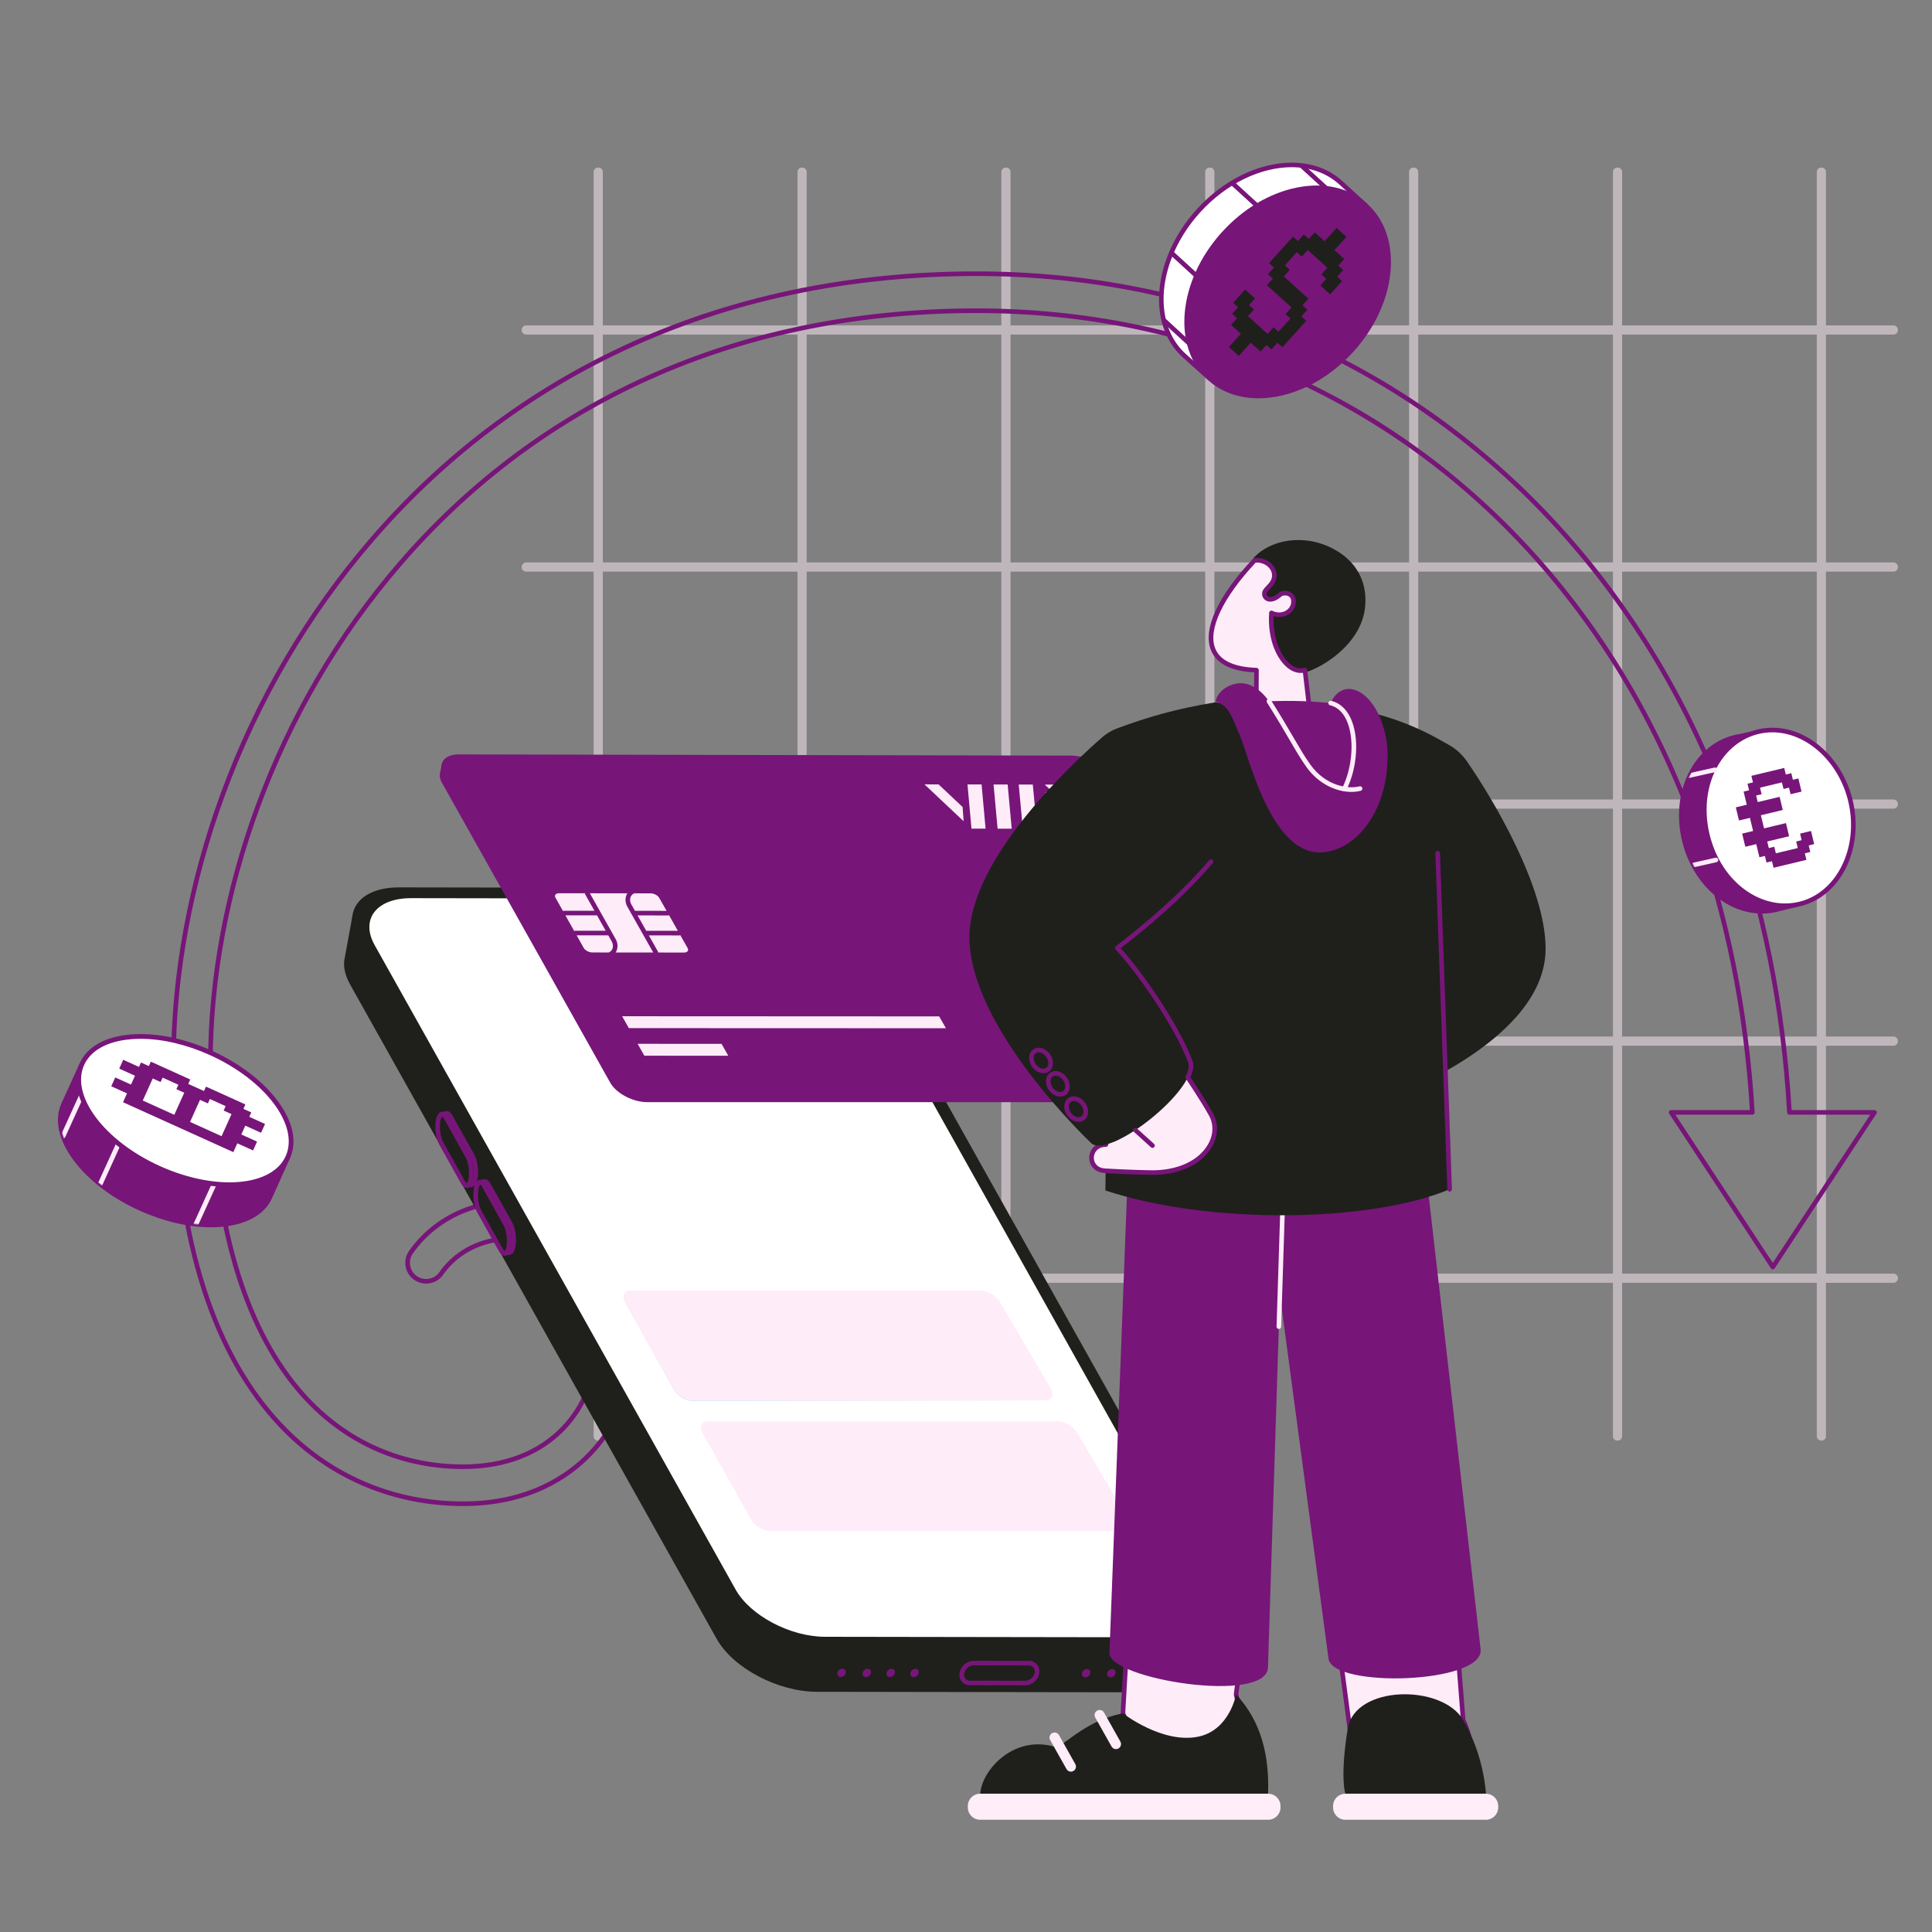 <?xml version="1.0" encoding="UTF-8"?> <svg xmlns="http://www.w3.org/2000/svg" width="2100" height="2100" viewBox="0 0 2100 2100" fill="none"><rect x="0" y="0" width="2100" height="2100" fill="#808080" stroke="none"/> <g clip-path="url(#clip0_154_290)"> <g opacity="0.5"> <path d="M1979.75 1566C1978.43 1566 1977.16 1565.47 1976.23 1564.54C1975.29 1563.61 1974.77 1562.34 1974.77 1561.02V186.981C1974.77 185.66 1975.29 184.393 1976.23 183.459C1977.16 182.525 1978.43 182 1979.75 182C1981.07 182 1982.34 182.525 1983.27 183.459C1984.21 184.393 1984.73 185.66 1984.73 186.981V1561.02C1984.73 1562.34 1984.21 1563.61 1983.27 1564.54C1982.34 1565.47 1981.07 1566 1979.75 1566ZM1758.17 1566C1756.84 1566 1755.58 1565.47 1754.64 1564.54C1753.71 1563.61 1753.18 1562.34 1753.18 1561.02V186.981C1753.18 185.66 1753.71 184.393 1754.64 183.459C1755.58 182.525 1756.84 182 1758.17 182C1759.49 182 1760.75 182.525 1761.69 183.459C1762.62 184.393 1763.15 185.66 1763.15 186.981V1561.02C1763.15 1562.34 1762.62 1563.61 1761.69 1564.54C1760.75 1565.47 1759.49 1566 1758.17 1566ZM1536.58 1566C1535.26 1566 1533.99 1565.47 1533.06 1564.54C1532.13 1563.61 1531.6 1562.34 1531.6 1561.02V186.981C1531.6 185.66 1532.13 184.393 1533.06 183.459C1533.99 182.525 1535.26 182 1536.58 182C1537.9 182 1539.17 182.525 1540.11 183.459C1541.04 184.393 1541.56 185.66 1541.56 186.981V1561.02C1541.56 1562.34 1541.04 1563.61 1540.11 1564.54C1539.17 1565.47 1537.9 1566 1536.58 1566ZM1315 1566C1313.68 1566 1312.41 1565.47 1311.48 1564.54C1310.54 1563.61 1310.02 1562.34 1310.02 1561.02V186.981C1310.02 185.66 1310.54 184.393 1311.48 183.459C1312.41 182.525 1313.68 182 1315 182C1316.32 182 1317.59 182.525 1318.52 183.459C1319.46 184.393 1319.98 185.66 1319.98 186.981V1561.02C1319.98 1562.34 1319.46 1563.61 1318.52 1564.54C1317.59 1565.47 1316.32 1566 1315 1566ZM1093.42 1566C1092.1 1566 1090.83 1565.47 1089.89 1564.54C1088.96 1563.61 1088.43 1562.34 1088.43 1561.02V186.981C1088.43 185.66 1088.96 184.393 1089.89 183.459C1090.83 182.525 1092.1 182 1093.42 182C1094.74 182 1096 182.525 1096.94 183.459C1097.87 184.393 1098.4 185.66 1098.4 186.981V1561.02C1098.4 1562.34 1097.87 1563.61 1096.94 1564.54C1096 1565.47 1094.74 1566 1093.42 1566ZM871.834 1566C870.513 1566 869.245 1565.47 868.311 1564.54C867.377 1563.61 866.852 1562.34 866.852 1561.02V186.981C866.852 185.66 867.377 184.393 868.311 183.459C869.245 182.525 870.513 182 871.834 182C873.155 182 874.422 182.525 875.356 183.459C876.291 184.393 876.815 185.66 876.815 186.981V1561.02C876.815 1562.34 876.291 1563.61 875.356 1564.54C874.422 1565.47 873.155 1566 871.834 1566ZM650.25 1566C648.929 1566 647.662 1565.47 646.728 1564.54C645.793 1563.61 645.269 1562.34 645.269 1561.02V186.981C645.269 185.66 645.793 184.393 646.728 183.459C647.662 182.525 648.929 182 650.25 182C651.571 182 652.839 182.525 653.773 183.459C654.707 184.393 655.232 185.66 655.232 186.981V1561.02C655.232 1562.34 654.707 1563.61 653.773 1564.54C652.839 1565.47 651.571 1566 650.25 1566Z" fill="#FEECF8"></path> <path d="M2058.02 1394.32H571.982C570.66 1394.32 569.393 1393.79 568.459 1392.86C567.525 1391.92 567 1390.66 567 1389.34C567 1388.01 567.525 1386.75 568.459 1385.81C569.393 1384.88 570.66 1384.36 571.982 1384.36H2058.02C2060.77 1384.36 2063 1386.58 2063 1389.34C2063 1392.09 2060.77 1394.32 2058.02 1394.32ZM2058.02 1136.65H571.982C569.23 1136.65 567 1134.42 567 1131.67C567 1128.92 569.23 1126.69 571.982 1126.69H2058.02C2060.77 1126.69 2063 1128.92 2063 1131.67C2063 1134.42 2060.77 1136.65 2058.02 1136.65ZM2058.02 878.979H571.982C569.23 878.979 567 876.75 567 873.998C567 871.247 569.23 869.018 571.982 869.018H2058.02C2060.77 869.018 2063 871.247 2063 873.998C2063 876.75 2060.77 878.979 2058.02 878.979ZM2058.02 621.31H571.982C569.23 621.31 567 619.081 567 616.33C567 613.579 569.23 611.349 571.982 611.349H2058.02C2059.34 611.349 2060.61 611.874 2061.54 612.808C2062.48 613.742 2063 615.009 2063 616.33C2063 617.651 2062.48 618.918 2061.54 619.852C2060.61 620.786 2059.34 621.31 2058.02 621.31ZM2058.02 363.643H571.982C570.66 363.643 569.393 363.118 568.459 362.184C567.525 361.25 567 359.983 567 358.662C567 357.341 567.525 356.074 568.459 355.14C569.393 354.206 570.66 353.682 571.982 353.682H2058.02C2059.34 353.682 2060.61 354.206 2061.54 355.14C2062.48 356.074 2063 357.341 2063 358.662C2063 359.983 2062.48 361.25 2061.54 362.184C2060.61 363.118 2059.34 363.643 2058.02 363.643Z" fill="#FEECF8"></path> </g> </g> <g clip-path="url(#clip1_154_290)"> <path d="M503.375 1637C465.189 1637 428.542 1629.6 394.453 1615C354.784 1598.01 319.867 1571.69 290.676 1536.76C221.219 1453.67 186 1325.06 186 1154.52C186 1059.57 204.58 958.698 239.731 862.816C277.52 759.739 332.156 666.323 402.12 585.166C478.964 496.028 571.019 425.942 675.729 376.853C791.586 322.54 921.229 295 1061.06 295C1185.12 295 1303.36 319.344 1412.49 367.357C1519.62 414.489 1614.59 482.871 1694.74 570.605C1775.5 659.012 1838.48 764.107 1881.93 882.973C1918.67 983.519 1940.69 1092.4 1947.38 1206.63H2037.5C2037.95 1206.63 2038.39 1206.75 2038.78 1206.99C2039.17 1207.22 2039.49 1207.55 2039.7 1207.95C2039.91 1208.34 2040.02 1208.79 2040 1209.24C2039.98 1209.69 2039.84 1210.13 2039.59 1210.51L1929.06 1378.59C1928.83 1378.94 1928.52 1379.22 1928.16 1379.42C1927.79 1379.62 1927.38 1379.72 1926.97 1379.72C1926.56 1379.72 1926.15 1379.62 1925.78 1379.42C1925.42 1379.22 1925.11 1378.94 1924.88 1378.59L1814.35 1210.51C1814.1 1210.13 1813.96 1209.69 1813.94 1209.24C1813.92 1208.79 1814.02 1208.34 1814.24 1207.95C1814.45 1207.55 1814.77 1207.22 1815.16 1206.98C1815.55 1206.75 1815.99 1206.63 1816.44 1206.63H1902.06C1895.45 1097.79 1874.39 994.13 1839.43 898.5C1798.03 785.2 1738.1 685.145 1661.34 601.115C1585.46 518.059 1495.6 453.343 1394.27 408.763C1290.92 363.292 1178.81 340.236 1061.06 340.236C927.917 340.236 804.736 366.336 694.934 417.812C596.03 464.178 509.043 530.42 436.388 614.7C369.99 691.72 318.117 780.437 282.208 878.386C248.865 969.336 231.24 1064.82 231.24 1154.52C231.24 1239.22 240.378 1313.42 258.4 1375.06C274.078 1428.69 296.617 1473.34 325.388 1507.76C349.971 1537.17 379.199 1559.26 412.264 1573.42C440.695 1585.59 471.348 1591.77 503.374 1591.77C547.842 1591.77 584.964 1577.49 610.724 1550.48C632.835 1527.29 645.516 1495.29 645.516 1462.68C645.516 1382.4 599.991 1359.38 580.419 1353.21C543.74 1341.65 503.149 1354.95 481.708 1385.57C480.01 1388.01 477.846 1390.09 475.339 1391.69C472.833 1393.28 470.035 1394.37 467.107 1394.88C461.157 1395.92 455.154 1394.59 450.205 1391.13C445.255 1387.66 441.952 1382.48 440.903 1376.53C439.854 1370.58 441.184 1364.58 444.649 1359.63C477.288 1313.02 538.713 1292.64 594.022 1310.07C622.202 1318.95 646.011 1336.76 662.877 1361.57C681.376 1388.78 690.756 1422.8 690.756 1462.68C690.756 1506.8 673.519 1550.18 643.464 1581.7C619.402 1606.93 575.565 1637 503.373 1637L503.375 1637ZM1061.06 300.004C921.968 300.004 793.04 327.384 677.853 381.384C573.785 430.171 482.291 499.832 405.91 588.431C336.34 669.133 282.01 762.028 244.429 864.537C209.478 959.875 191.004 1060.15 191.004 1154.52C191.004 1323.86 225.83 1451.38 294.516 1533.56C323.198 1567.87 357.485 1593.72 396.423 1610.4C429.887 1624.73 465.871 1632 503.375 1632C573.795 1632 616.456 1602.76 639.844 1578.24C669.02 1547.65 685.753 1505.53 685.753 1462.68C685.753 1423.82 676.665 1390.75 658.74 1364.38C642.512 1340.51 619.614 1323.38 592.519 1314.84C539.27 1298.05 480.151 1317.66 448.749 1362.5C443.179 1370.45 445.119 1381.46 453.076 1387.03C454.968 1388.36 457.106 1389.31 459.365 1389.81C461.625 1390.31 463.961 1390.36 466.239 1389.95C468.519 1389.55 470.698 1388.71 472.65 1387.47C474.602 1386.22 476.287 1384.6 477.61 1382.7C500.29 1350.32 543.186 1336.22 581.924 1348.43C602.549 1354.94 650.522 1379.09 650.522 1462.68C650.522 1496.56 637.337 1529.83 614.346 1553.93C587.618 1581.96 549.245 1596.77 503.375 1596.77C470.669 1596.77 439.352 1590.46 410.294 1578.02C376.499 1563.54 346.641 1540.99 321.549 1510.97C292.332 1476.01 269.47 1430.76 253.597 1376.47C235.441 1314.37 226.236 1239.7 226.236 1154.52C226.236 1064.24 243.966 968.16 277.509 876.666C313.626 778.149 365.805 688.913 432.597 611.436C505.715 526.617 593.263 459.95 692.809 413.283C803.282 361.493 927.178 335.234 1061.06 335.234C1179.51 335.234 1292.29 358.433 1396.29 404.184C1498.26 449.046 1588.68 514.168 1665.03 597.741C1742.24 682.255 1802.5 782.867 1844.14 896.783C1879.54 993.649 1900.76 1098.69 1907.22 1208.99C1907.24 1209.33 1907.19 1209.67 1907.07 1209.99C1906.95 1210.31 1906.77 1210.6 1906.54 1210.85C1906.31 1211.1 1906.02 1211.3 1905.71 1211.43C1905.4 1211.57 1905.06 1211.64 1904.72 1211.64H1821.08L1926.97 1372.67L2032.86 1211.64H1945.02C1944.38 1211.64 1943.76 1211.39 1943.3 1210.95C1942.83 1210.51 1942.56 1209.92 1942.52 1209.28C1936.03 1094.67 1914.06 985.469 1877.23 884.692C1834.01 766.442 1771.37 661.905 1691.05 573.983C1611.37 486.766 1516.97 418.789 1410.48 371.939C1301.98 324.205 1184.42 300.004 1061.06 300.004Z" fill="#771579"></path> </g> <g clip-path="url(#clip2_154_290)"> <path d="M1324.92 1813.31C1325.56 1811.18 1325.97 1808.99 1326.13 1806.78L1334.7 1760.85L1285.76 1721.53L921.467 1070.79C903.716 1039.08 854.985 1013.32 812.623 1013.25L425.014 1012.65C418 1012.64 411.615 1013.35 405.9 1014.66L382.964 996.235L374.83 1040.5L374.836 1040.5C372.766 1049.11 374.438 1059.18 380.473 1069.95L779.006 1781.42C796.752 1813.1 845.46 1838.84 887.799 1838.9L1275.21 1839.5C1302.15 1839.54 1320 1829.17 1324.87 1813.47L1324.88 1813.48L1324.92 1813.3L1324.92 1813.31Z" fill="#1F201B"></path> <path d="M1284 1791.39L896.594 1790.8C854.255 1790.73 805.547 1765 787.801 1733.32L389.268 1021.84C371.506 990.135 391.447 964.482 433.809 964.547L821.418 965.146C863.78 965.212 912.512 990.971 930.263 1022.68L1328.55 1734.15C1346.29 1765.83 1326.34 1791.46 1284 1791.39L1284 1791.39Z" fill="#1F201B"></path> <path d="M1270.75 1779.69L896.752 1779.12C858.942 1779.06 815.444 1756.08 799.598 1727.79L407.292 1027.42C391.431 999.107 409.238 976.199 447.068 976.257L821.261 976.834C859.091 976.893 902.609 999.896 918.461 1028.21L1310.54 1728.58C1326.38 1756.87 1308.56 1779.75 1270.75 1779.69Z" fill="white"></path> <path d="M714.455 1026.02L609.195 1025.86C597.657 1025.84 584.385 1018.83 579.548 1010.19C574.711 1001.55 580.143 994.568 591.681 994.586L696.943 994.748C708.48 994.766 721.753 1001.78 726.589 1010.42C731.425 1019.05 725.992 1026.04 714.455 1026.02Z" fill="#1F201B"></path> <path d="M507.587 1290.97C507.022 1290.85 506.515 1290.54 506.153 1290.09C505.792 1289.64 505.598 1289.08 505.605 1288.5C505.612 1287.92 505.819 1287.36 506.191 1286.92C506.563 1286.48 507.077 1286.18 507.646 1286.07L511.951 1285.27C512.024 1285.25 512.099 1285.24 512.174 1285.23C512.392 1285.13 513.497 1283.97 514.179 1280.26C515.489 1273.13 514.094 1262.63 511.134 1257.33L487.429 1214.88C486.475 1213.18 485.714 1212.68 485.52 1212.64L485.518 1212.64C485.403 1212.67 485.287 1212.69 485.17 1212.7L480.497 1213.61C479.846 1213.73 479.172 1213.59 478.623 1213.22C478.074 1212.85 477.695 1212.28 477.569 1211.63C477.443 1210.98 477.581 1210.3 477.952 1209.75C478.323 1209.21 478.897 1208.83 479.547 1208.7L484.499 1207.74C484.595 1207.72 484.691 1207.71 484.788 1207.7C486.451 1207.44 489.236 1207.88 491.791 1212.45L515.496 1254.89C519.051 1261.26 520.631 1272.8 519.093 1281.17C517.864 1287.86 515.177 1289.76 513.07 1290.14L512.992 1290.16L508.562 1290.98C508.239 1291.04 507.908 1291.04 507.587 1290.97L507.587 1290.97ZM548.903 1364.68C548.337 1364.56 547.831 1364.24 547.47 1363.79C547.109 1363.34 546.917 1362.78 546.925 1362.2C546.933 1361.62 547.141 1361.06 547.515 1360.62C547.888 1360.18 548.403 1359.88 548.972 1359.77L553.158 1359.01C553.228 1358.99 553.3 1358.98 553.374 1358.96C553.605 1358.86 554.707 1357.71 555.387 1354.01C556.694 1346.89 555.308 1336.42 552.36 1331.14L528.746 1288.86C527.797 1287.16 527.018 1286.66 526.85 1286.63C526.76 1286.65 526.668 1286.67 526.575 1286.68L521.909 1287.58C521.587 1287.64 521.255 1287.64 520.934 1287.57C520.612 1287.51 520.307 1287.38 520.035 1287.19C519.763 1287.01 519.53 1286.78 519.349 1286.5C519.169 1286.23 519.043 1285.92 518.981 1285.6C518.919 1285.28 518.92 1284.95 518.986 1284.63C519.052 1284.3 519.18 1284 519.364 1283.73C519.547 1283.45 519.783 1283.22 520.057 1283.04C520.33 1282.86 520.637 1282.74 520.959 1282.67L525.91 1281.72C526.044 1281.69 526.178 1281.68 526.311 1281.67C527.939 1281.48 530.638 1282.01 533.106 1286.43L556.72 1328.7C560.262 1335.05 561.834 1346.56 560.299 1354.91C559.143 1361.21 556.679 1363.23 554.687 1363.78C554.562 1363.82 554.434 1363.86 554.304 1363.88L549.863 1364.69C549.534 1364.75 549.209 1364.74 548.9 1364.68L548.903 1364.68Z" fill="#771579"></path> <path d="M547.528 1364.8C545.949 1364.47 544.092 1363.26 542.336 1360.11L518.716 1317.87C515.164 1311.51 513.585 1299.98 515.122 1291.61C516.373 1284.81 519.133 1282.97 521.229 1282.62C523.048 1282.32 525.741 1282.9 528.235 1287.36L551.85 1329.64C555.392 1335.98 556.964 1347.5 555.429 1355.85C554.179 1362.65 551.421 1364.49 549.327 1364.84C548.731 1364.94 548.119 1364.93 547.528 1364.8ZM522.026 1287.57C521.693 1287.79 520.678 1289.03 520.036 1292.52C518.727 1299.65 520.119 1310.14 523.077 1315.43L546.697 1357.68C547.563 1359.23 548.269 1359.78 548.529 1359.89C548.863 1359.66 549.875 1358.43 550.515 1354.95C551.822 1347.83 550.436 1337.36 547.487 1332.08L523.873 1289.8C522.999 1288.23 522.286 1287.68 522.026 1287.57ZM506.31 1291.06C504.726 1290.73 502.864 1289.51 501.1 1286.35L477.389 1243.94C473.824 1237.57 472.238 1226.01 473.779 1217.62C475.03 1210.81 477.793 1208.97 479.89 1208.62C481.714 1208.32 484.415 1208.9 486.918 1213.39L510.623 1255.83C514.178 1262.19 515.757 1273.73 514.22 1282.1C512.969 1288.91 510.209 1290.75 508.112 1291.1C507.514 1291.2 506.903 1291.18 506.31 1291.06L506.31 1291.06ZM480.688 1213.57C480.356 1213.79 479.336 1215.02 478.693 1218.53C477.38 1225.67 478.781 1236.19 481.751 1241.51L505.461 1283.92C506.34 1285.49 507.055 1286.04 507.315 1286.15C507.648 1285.93 508.664 1284.7 509.307 1281.2C510.617 1274.07 509.222 1263.57 506.262 1258.26L482.557 1215.82C481.67 1214.23 480.947 1213.68 480.688 1213.57ZM1051.7 1831.54C1049.2 1831.01 1047.03 1829.73 1045.42 1827.8C1043.24 1825.17 1042.4 1821.71 1043.07 1818.05C1044.4 1810.84 1051.1 1805.2 1058.33 1805.21L1118.3 1805.3C1121.91 1805.31 1125.08 1806.73 1127.23 1809.32C1129.42 1811.95 1130.25 1815.41 1129.58 1819.07C1128.25 1826.28 1121.55 1831.92 1114.32 1831.91L1054.35 1831.82C1053.44 1831.82 1052.55 1831.72 1051.7 1831.54ZM1058.32 1810.2C1053.59 1810.2 1048.86 1814.2 1047.99 1818.95C1047.59 1821.13 1048.04 1823.14 1049.26 1824.61C1050.45 1826.03 1052.26 1826.82 1054.36 1826.82L1114.33 1826.91C1119.06 1826.92 1123.79 1822.92 1124.66 1818.17C1125.06 1815.99 1124.61 1813.98 1123.39 1812.51C1122.2 1811.09 1120.39 1810.3 1118.29 1810.3L1058.32 1810.2ZM919.292 1818.3C918.826 1820.8 916.422 1822.82 913.923 1822.82C911.423 1822.81 909.773 1820.79 910.237 1818.29C910.7 1815.79 913.105 1813.77 915.607 1813.77C918.108 1813.78 919.758 1815.81 919.292 1818.3ZM946.685 1818.35C946.212 1820.84 943.803 1822.86 941.303 1822.86C938.804 1822.86 937.159 1820.83 937.63 1818.33C938.1 1815.83 940.51 1813.81 943.012 1813.81C945.513 1813.82 947.157 1815.85 946.685 1818.35ZM972.67 1818.39C972.192 1820.88 969.777 1822.9 967.278 1822.9C964.778 1822.9 963.139 1820.87 963.615 1818.37C964.092 1815.87 966.507 1813.85 969.009 1813.85C971.51 1813.86 973.149 1815.89 972.67 1818.39ZM998.655 1818.43C998.17 1820.92 995.75 1822.94 993.252 1822.94C990.752 1822.94 989.118 1820.91 989.601 1818.41C990.085 1815.91 992.504 1813.89 995.006 1813.89C997.507 1813.9 999.141 1815.93 998.655 1818.43L998.655 1818.43ZM1185.1 1818.71C1184.63 1821.21 1182.23 1823.23 1179.73 1823.23C1177.23 1823.22 1175.58 1821.2 1176.04 1818.7C1176.51 1816.2 1178.91 1814.18 1181.41 1814.18C1183.92 1814.19 1185.57 1816.22 1185.1 1818.71ZM1212.49 1818.76C1212.02 1821.25 1209.61 1823.27 1207.11 1823.27C1204.61 1823.27 1202.97 1821.24 1203.44 1818.74C1203.91 1816.24 1206.32 1814.22 1208.82 1814.22C1211.32 1814.23 1212.97 1816.26 1212.49 1818.76ZM1238.48 1818.8C1238 1821.29 1235.59 1823.31 1233.09 1823.31C1230.59 1823.31 1228.95 1821.28 1229.42 1818.78C1229.9 1816.28 1232.31 1814.26 1234.82 1814.26C1237.32 1814.27 1238.96 1816.3 1238.48 1818.8ZM1264.46 1818.84C1263.98 1821.33 1261.56 1823.35 1259.06 1823.35C1256.56 1823.35 1254.93 1821.32 1255.41 1818.82C1255.89 1816.33 1258.31 1814.3 1260.81 1814.31C1263.32 1814.31 1264.95 1816.34 1264.46 1818.84L1264.46 1818.84Z" fill="#771579"></path> </g> <g clip-path="url(#clip3_154_290)"> <path d="M1220.38 1664H836.535C829.201 1664 819.943 1658.09 815.859 1650.8L763.891 1558.04C759.856 1550.83 762.491 1545 769.772 1545H1150.48C1157.76 1545 1167.1 1550.83 1171.33 1558.04L1225.89 1650.8C1230.18 1658.09 1227.71 1664 1220.38 1664H1220.38Z" fill="#FEECF8"></path> </g> <g clip-path="url(#clip4_154_290)"> <path d="M281.22 1243.45C266.126 1222.54 240.907 1202.41 209.361 1188.21C178.075 1174.12 146.564 1168.55 121.033 1170.96L89.106 1156.51L69.097 1200.44C53.533 1235.07 91.099 1285.75 153.001 1313.62C214.904 1341.5 277.702 1336.02 293.266 1301.39L312.87 1257.77L281.22 1243.45Z" fill="#771579"></path> <path d="M229.328 1334.01C205.12 1334.01 178.086 1327.75 151.942 1315.98C121.607 1302.32 96.031 1282.83 79.925 1261.1C63.496 1238.94 58.816 1217.02 66.743 1199.38L86.759 1155.44C87.042 1154.82 87.56 1154.34 88.2 1154.09C88.839 1153.85 89.547 1153.88 90.17 1154.16L121.476 1168.33C148.439 1165.93 179.994 1172.15 210.42 1185.85C241.12 1199.68 266.832 1219.38 282.905 1241.37L313.931 1255.41C314.554 1255.69 315.04 1256.21 315.282 1256.85C315.524 1257.49 315.502 1258.2 315.221 1258.83L295.618 1302.45C287.69 1320.09 268.198 1331.13 240.733 1333.52C237.014 1333.85 233.206 1334.01 229.327 1334.01H229.328ZM90.388 1159.93L71.445 1201.51C64.323 1217.36 68.806 1237.43 84.071 1258.02C99.66 1279.05 124.516 1297.96 154.059 1311.27C214.565 1338.51 275.957 1333.61 290.912 1300.33L309.459 1259.06L280.158 1245.8C279.747 1245.61 279.393 1245.32 279.129 1244.96C263.605 1223.46 238.452 1204.14 208.303 1190.56C178.422 1177.1 147.517 1171.06 121.276 1173.53C120.829 1173.57 120.38 1173.5 119.971 1173.31L90.388 1159.93Z" fill="#771579"></path> <mask id="mask0_154_290" style="mask-type:luminance" maskUnits="userSpaceOnUse" x="65" y="1156" width="248" height="176"> <path d="M281.22 1243.45C266.126 1222.54 240.907 1202.41 209.361 1188.21C178.075 1174.12 146.564 1168.55 121.033 1170.96L89.106 1156.51L69.097 1200.44C53.533 1235.07 91.099 1285.75 153.001 1313.62C214.904 1341.5 277.702 1336.02 293.266 1301.39L312.87 1257.77L281.22 1243.45Z" fill="white"></path> </mask> <g mask="url(#mask0_154_290)"> <path d="M108.843 1289.74C108.411 1289.74 107.986 1289.63 107.606 1289.42C107.227 1289.22 106.906 1288.92 106.673 1288.55C106.439 1288.19 106.301 1287.77 106.27 1287.34C106.239 1286.91 106.317 1286.48 106.496 1286.08L126.507 1242.16C126.793 1241.54 127.313 1241.06 127.953 1240.82C128.592 1240.59 129.299 1240.61 129.919 1240.89C130.539 1241.18 131.023 1241.7 131.263 1242.33C131.504 1242.97 131.482 1243.68 131.203 1244.3L111.192 1288.23C110.987 1288.68 110.656 1289.06 110.24 1289.33C109.823 1289.6 109.338 1289.74 108.843 1289.74ZM68.53 1237.52C68.098 1237.52 67.673 1237.41 67.293 1237.2C66.914 1236.99 66.593 1236.69 66.36 1236.33C66.126 1235.97 65.988 1235.55 65.957 1235.12C65.926 1234.69 66.004 1234.25 66.183 1233.86L86.194 1189.94C86.48 1189.32 87 1188.84 87.64 1188.6C88.279 1188.36 88.986 1188.39 89.606 1188.67C90.226 1188.96 90.71 1189.47 90.95 1190.11C91.191 1190.75 91.169 1191.46 90.89 1192.08L70.879 1236.01C70.674 1236.46 70.343 1236.84 69.927 1237.11C69.51 1237.38 69.025 1237.52 68.53 1237.52ZM212.911 1333.47C212.479 1333.47 212.054 1333.36 211.675 1333.15C211.295 1332.94 210.974 1332.65 210.741 1332.28C210.507 1331.92 210.369 1331.5 210.338 1331.07C210.307 1330.64 210.385 1330.21 210.564 1329.81L230.575 1285.89C230.862 1285.27 231.381 1284.79 232.021 1284.55C232.66 1284.32 233.367 1284.34 233.987 1284.62C234.608 1284.91 235.091 1285.43 235.331 1286.06C235.572 1286.7 235.55 1287.41 235.271 1288.03L215.261 1331.96C215.055 1332.41 214.724 1332.79 214.308 1333.06C213.891 1333.33 213.406 1333.47 212.911 1333.47Z" fill="#FEECF8"></path> </g> <path d="M312.869 1257.76C328.494 1223.16 291.07 1172.44 229.28 1144.48C167.49 1116.52 104.733 1121.91 89.107 1156.51C73.481 1191.12 110.905 1241.84 172.695 1269.8C234.485 1297.76 297.243 1292.37 312.869 1257.76Z" fill="white"></path> <path d="M249.115 1290.29C224.876 1290.29 197.801 1283.99 171.632 1272.15C141.351 1258.45 115.839 1238.93 99.794 1217.18C83.427 1195 78.796 1173.08 86.755 1155.45C94.714 1137.82 114.214 1126.82 141.662 1124.46C168.568 1122.15 200.064 1128.43 230.344 1142.13C260.624 1155.83 286.136 1175.35 302.181 1197.1C318.548 1219.28 323.18 1241.2 315.22 1258.83C307.26 1276.46 287.761 1287.46 260.313 1289.82C256.661 1290.13 252.922 1290.29 249.115 1290.29ZM152.887 1129.16C149.217 1129.16 145.621 1129.31 142.103 1129.61C116.6 1131.8 98.614 1141.73 91.459 1157.58C76.444 1190.83 113.364 1240.12 173.757 1267.45C234.151 1294.77 295.502 1289.96 310.517 1256.7C325.53 1223.45 288.612 1174.17 228.217 1146.84C202.711 1135.3 176.384 1129.16 152.887 1129.16Z" fill="#771579"></path> <path d="M283.758 1231.29L288.09 1221.7L270.96 1213.95L273.126 1209.15L264.563 1205.28L266.729 1200.48L258.165 1196.61L241.037 1188.86L223.908 1181.11L221.742 1185.9L213.178 1182.03L204.613 1178.15L206.779 1173.35L189.651 1165.6L172.522 1157.85L163.958 1153.98L161.792 1158.77L153.229 1154.9L151.063 1159.69L133.935 1151.94L129.603 1161.54L146.731 1169.29L142.399 1178.88L125.271 1171.13L120.939 1180.72L138.068 1188.47L133.736 1198.06L150.864 1205.82L167.992 1213.57L185.121 1221.32L202.249 1229.07L219.377 1236.82L236.505 1244.57L253.634 1252.32L257.966 1242.73L275.094 1250.48L279.426 1240.89L262.298 1233.14L266.63 1223.54L283.758 1231.29ZM198.115 1192.54L193.784 1202.13L189.452 1211.73L172.324 1203.97L155.196 1196.22L159.527 1186.63L163.859 1177.04L166.025 1172.24L174.59 1176.12L176.756 1171.32L185.319 1175.2L193.884 1179.07L191.718 1183.87L200.282 1187.74L198.116 1192.54H198.115ZM249.501 1215.79L245.169 1225.38L240.837 1234.98L223.709 1227.23L206.58 1219.48L210.912 1209.88L215.243 1200.29L217.409 1195.49L225.974 1199.37L228.14 1194.57L236.704 1198.45L245.269 1202.32L243.103 1207.12L251.666 1211L249.501 1215.79Z" fill="#771579"></path> </g> <g clip-path="url(#clip5_154_290)"> <path d="M1393.67 1187.99C1393.76 1187.66 1393.83 1187.31 1393.88 1186.97L1395.75 1177.68L1390.8 1175.8L1202.5 852.037C1195.85 840.617 1177.94 831.34 1162.48 831.31L496.872 829.986C492.241 829.977 488.339 830.794 485.301 832.242L480.262 830.331L478.502 839.438L478.508 839.44C477.477 842.676 477.983 846.534 480.311 850.682L663.3 1176.84C669.856 1188.52 687.921 1198 703.643 1198H1375.45C1385.6 1198 1392.17 1194.01 1393.67 1188.01L1393.67 1187.99V1187.99Z" fill="#771579"></path> <path d="M1377.45 1188.01H705.643C689.921 1188.01 671.857 1178.54 665.3 1166.85L482.31 840.696C475.878 829.232 483.296 819.969 498.872 820L1164.48 821.323C1179.94 821.354 1197.85 830.631 1204.5 842.051L1393.45 1166.93C1400.22 1178.57 1393.06 1188.01 1377.45 1188.01Z" fill="#771579"></path> <path d="M648.947 994.97L614.558 994.933L624.156 1012C624.526 1011.79 624.946 1011.67 625.374 1011.67H625.376L658.372 1011.7L648.947 994.97ZM613.154 989.939H613.156L646.132 989.974L636.1 972.169C635.881 971.78 635.789 971.359 635.79 970.941L607.674 970.908C604.012 970.904 602.276 973.094 603.799 975.801L611.934 990.269C612.305 990.055 612.725 989.942 613.153 989.939H613.154ZM665.15 1032.33C666.674 1029.73 666.563 1026.24 664.86 1023.21L661.188 1016.7L626.779 1016.67L634.487 1030.37C636.014 1033.09 640.227 1035.29 643.895 1035.29L661.563 1035.31C663.075 1034.77 664.346 1033.72 665.15 1032.33ZM685.949 973.972C684.433 976.563 684.546 980.042 686.245 983.052L690.179 990.021L724.53 990.057L716.542 975.931C715.011 973.226 710.806 971.03 707.148 971.025L689.521 971.004C688.016 971.539 686.75 972.591 685.949 973.972ZM702.442 1011.74L736.813 1011.78L727.167 994.719C726.795 994.934 726.373 995.048 725.943 995.051H725.94L692.999 995.016L702.441 1011.74H702.442Z" fill="#FEECF8"></path> <path d="M669.161 1035.31L710.028 1035.35L681.893 985.505C679.324 980.954 679.225 975.569 681.636 971.451C681.728 971.293 681.833 971.148 681.931 970.996L641.148 970.948L669.215 1020.76C671.786 1025.33 671.881 1030.73 669.464 1034.85C669.37 1035.01 669.262 1035.16 669.161 1035.31ZM747.384 1030.47L739.45 1016.44C739.078 1016.65 738.656 1016.77 738.226 1016.77H738.225L705.262 1016.74L715.076 1034.12C715.296 1034.51 715.389 1034.94 715.388 1035.35L743.53 1035.38C747.195 1035.38 748.921 1033.18 747.385 1030.47L747.384 1030.47ZM1055.96 900.688L1071.3 900.712L1066.93 852.673L1051.62 852.645L1055.96 900.688ZM1084.35 900.732L1099.69 900.756L1095.28 852.725L1079.96 852.697L1084.35 900.732ZM1111.74 900.775L1127.07 900.799L1122.62 852.774L1107.31 852.747L1111.74 900.775ZM1047.44 892.659L1004.87 852.561L1020.19 852.589L1046.3 877.173L1047.44 892.659ZM1135.64 852.798L1150.94 852.826L1202.18 900.916L1186.86 900.892L1135.64 852.798ZM1136.38 860.792L1140.11 900.819L1155.43 900.843L1153.14 876.281L1136.38 860.792ZM1028.22 1117.66L683.499 1117.53L676.236 1104.61L1020.84 1104.77L1028.22 1117.66ZM791.586 1147.54L700.364 1147.52L693.09 1134.58L784.281 1134.61L791.586 1147.54Z" fill="#FEECF8"></path> </g> <g clip-path="url(#clip6_154_290)"> <path d="M1484.51 223.423L1457.21 198.459C1418.69 163.595 1349.41 177.437 1302.46 229.377C1255.51 281.316 1248.68 351.684 1287.19 386.548L1314.74 411.234L1321.45 403.817C1359.32 411.972 1406.86 394.437 1441.94 355.63C1477.02 316.821 1489.7 267.728 1477.81 230.84L1484.51 223.423Z" fill="white"></path> <path d="M1314.74 413.73C1314.15 413.73 1313.56 413.521 1313.08 413.094L1285.53 388.407C1246.04 352.668 1252.81 280.579 1300.61 227.702C1348.41 174.825 1419.41 160.875 1458.88 196.607L1486.2 221.581C1486.68 222.026 1486.97 222.645 1487 223.304C1487.04 223.963 1486.8 224.608 1486.36 225.097L1480.61 231.456C1492.4 270.193 1478.05 319.409 1443.79 357.304C1414.63 389.566 1375.86 408.286 1340.48 408.289C1334.31 408.289 1328.24 407.719 1322.34 406.551L1316.59 412.909C1316.36 413.168 1316.07 413.375 1315.76 413.516C1315.44 413.658 1315.09 413.731 1314.74 413.73ZM1404.04 181.737C1370.82 181.737 1333.23 199.055 1304.31 231.051C1258.36 281.887 1251.43 350.812 1288.87 384.696L1314.56 407.718L1319.6 402.143C1319.89 401.818 1320.27 401.576 1320.68 401.441C1321.1 401.307 1321.55 401.285 1321.97 401.377C1360.24 409.619 1406.6 391.003 1440.09 353.955C1473.58 316.907 1487.45 268.882 1475.43 231.607C1475.3 231.19 1475.28 230.744 1475.37 230.316C1475.46 229.887 1475.66 229.491 1475.96 229.166L1481 223.59L1455.53 200.301C1441.66 187.747 1423.6 181.738 1404.04 181.738V181.737Z" fill="#771579"></path> <path d="M1469.39 380.478C1516.27 328.615 1523.04 258.3 1484.51 223.424C1445.98 188.549 1376.75 202.32 1329.87 254.182C1282.98 306.045 1276.21 376.36 1314.74 411.236C1353.27 446.111 1422.51 432.34 1469.39 380.478Z" fill="#771579"></path> <path d="M1367.94 432.927C1347.15 432.927 1327.89 426.502 1313.07 413.085C1273.58 377.343 1280.29 305.307 1328.01 252.507C1351.05 227.028 1380.1 209.74 1409.83 203.827C1439.84 197.859 1466.95 204.161 1486.18 221.572C1525.67 257.315 1518.97 329.35 1471.24 382.15C1441.43 415.131 1402.55 432.927 1367.94 432.927ZM1431.35 206.629C1424.72 206.629 1417.85 207.321 1410.81 208.723C1382.12 214.429 1354.03 231.167 1331.71 255.855C1285.83 306.615 1278.97 375.487 1316.42 409.383C1330.32 421.966 1348.41 427.988 1368 427.989C1401.18 427.99 1438.69 410.718 1467.54 378.801C1513.42 328.042 1520.29 259.17 1482.84 225.274C1469.28 212.998 1451.44 206.629 1431.35 206.629Z" fill="#771579"></path> <mask id="mask1_154_290" style="mask-type:luminance" maskUnits="userSpaceOnUse" x="1262" y="179" width="223" height="233"> <path d="M1484.51 223.423L1457.21 198.459C1418.69 163.595 1349.41 177.437 1302.46 229.377C1255.51 281.316 1248.68 351.684 1287.19 386.548L1314.74 411.234L1321.45 403.817C1359.32 411.972 1406.86 394.437 1441.94 355.63C1477.02 316.821 1489.7 267.728 1477.81 230.84L1484.51 223.423Z" fill="white"></path> </mask> <g mask="url(#mask1_154_290)"> <path d="M1366.48 226.222C1365.86 226.223 1365.25 225.99 1364.8 225.568L1337.5 200.604C1337.25 200.383 1337.06 200.116 1336.92 199.819C1336.78 199.522 1336.7 199.201 1336.69 198.873C1336.66 198.212 1336.89 197.566 1337.34 197.077C1337.78 196.589 1338.4 196.297 1339.07 196.268C1339.73 196.238 1340.37 196.472 1340.86 196.918L1368.16 221.883C1368.53 222.222 1368.79 222.666 1368.91 223.156C1369.02 223.646 1368.99 224.159 1368.8 224.628C1368.62 225.098 1368.3 225.501 1367.89 225.785C1367.47 226.069 1366.98 226.222 1366.48 226.222ZM1446.8 211.941C1446.17 211.942 1445.57 211.708 1445.11 211.287L1405.8 175.339C1405.31 174.892 1405.02 174.27 1404.99 173.608C1404.96 172.947 1405.19 172.301 1405.64 171.812C1406.09 171.324 1406.71 171.032 1407.37 171.003C1408.03 170.973 1408.68 171.207 1409.16 171.653L1448.48 207.602C1448.85 207.941 1449.11 208.385 1449.22 208.875C1449.34 209.365 1449.3 209.878 1449.12 210.347C1448.94 210.816 1448.62 211.219 1448.2 211.503C1447.79 211.788 1447.3 211.941 1446.8 211.941ZM1300.46 302.216C1299.83 302.217 1299.23 301.983 1298.77 301.562L1271.47 276.597C1270.98 276.151 1270.69 275.528 1270.66 274.867C1270.63 274.206 1270.87 273.56 1271.31 273.071C1271.76 272.582 1272.38 272.291 1273.04 272.261C1273.7 272.231 1274.35 272.466 1274.84 272.912L1302.14 297.877C1302.51 298.216 1302.77 298.66 1302.88 299.15C1303 299.64 1302.96 300.153 1302.78 300.622C1302.6 301.091 1302.28 301.494 1301.86 301.778C1301.45 302.063 1300.96 302.215 1300.46 302.215V302.216ZM1304.89 387.01C1304.27 387.012 1303.67 386.778 1303.21 386.356L1253.81 341.188C1253.32 340.741 1253.03 340.119 1253 339.458C1252.97 338.796 1253.21 338.15 1253.65 337.662C1254.1 337.173 1254.72 336.882 1255.38 336.852C1256.04 336.822 1256.69 337.056 1257.18 337.503L1306.57 382.671C1306.95 383.011 1307.21 383.455 1307.32 383.945C1307.43 384.435 1307.4 384.948 1307.22 385.417C1307.03 385.886 1306.71 386.289 1306.3 386.573C1305.88 386.857 1305.39 387.009 1304.89 387.009L1304.89 387.01Z" fill="#771579"></path> </g> <path d="M1450.45 271.845L1463.45 257.468L1452.77 247.801L1439.77 262.177L1429.09 252.509L1422.59 259.698L1417.25 254.865L1410.76 262.052L1405.42 257.219L1392.42 271.595L1379.42 285.972L1384.77 290.806L1378.27 297.994L1383.61 302.828L1377.11 310.016L1387.79 319.684L1398.47 329.352L1403.81 334.185L1397.31 341.374L1402.65 346.207L1396.16 353.396L1389.66 360.584L1384.32 355.75L1377.82 362.938L1372.48 358.104L1361.8 348.437L1356.46 343.603L1362.96 336.414L1357.62 331.581L1364.12 324.392L1353.43 314.725L1340.44 329.102L1345.78 333.935L1339.28 341.124L1344.62 345.957L1338.12 353.146L1348.81 362.814L1335.81 377.19L1346.49 386.858L1359.49 372.481L1370.17 382.149L1376.66 374.959L1376.66 374.96L1382 379.794L1388.5 372.606L1393.84 377.439L1406.84 363.063L1419.83 348.687L1414.49 343.853L1420.99 336.664L1415.65 331.831L1422.15 324.642L1411.47 314.974L1400.79 305.307L1395.45 300.473L1401.94 293.285L1396.6 288.451L1403.1 281.263L1409.6 274.075L1414.94 278.909L1421.44 271.72L1426.78 276.554L1437.46 286.222L1442.8 291.055L1436.3 298.244L1441.64 303.077L1435.14 310.266L1445.82 319.934L1458.82 305.556L1453.48 300.723L1459.98 293.534L1454.64 288.701L1461.13 281.512L1450.45 271.845Z" fill="#1F201B"></path> </g> <g clip-path="url(#clip7_154_290)"> <path d="M1986.33 876.312C1975.96 833.264 1941.63 800.884 1904.06 799.544L1903.54 797.568L1891.45 800.274C1888.38 800.74 1885.36 801.418 1882.39 802.3L1882.34 802.31V802.314C1842.6 814.16 1818.26 861.532 1830.82 913.634C1843.42 965.917 1886.94 997.108 1927.86 989.326C1968.78 981.544 1927.87 989.325 1927.87 989.325C1929.99 988.921 1932.09 988.416 1934.16 987.81L1952.58 983.377L1951.66 979.86C1982.04 960.457 1996.32 917.75 1986.33 876.312H1986.33Z" fill="#771579"></path> <path d="M1915.19 993.01C1876.24 993.014 1839.61 960.774 1828.39 914.215C1822.27 888.842 1824.52 863.126 1834.71 841.804C1844.72 820.873 1861.33 806.02 1881.49 799.966C1881.58 799.936 1881.66 799.91 1881.75 799.888C1884.78 798.993 1887.86 798.303 1890.98 797.823L1903 795.137C1903.63 794.995 1904.29 795.104 1904.84 795.439C1905.39 795.773 1905.79 796.309 1905.95 796.932L1906.01 797.144C1943.66 799.494 1978.27 832.227 1988.76 875.727C1998.85 917.58 1984.79 960.529 1954.53 980.954L1955 982.74C1955.08 983.061 1955.1 983.395 1955.06 983.723C1955.01 984.051 1954.9 984.367 1954.73 984.652C1954.56 984.937 1954.33 985.184 1954.06 985.381C1953.8 985.577 1953.49 985.719 1953.17 985.796L1934.81 990.216C1932.67 990.836 1930.52 991.355 1928.33 991.771C1924 992.595 1919.6 993.01 1915.19 993.01H1915.19ZM1883.1 804.687L1883.05 804.701C1843.33 816.538 1821.45 864.132 1833.24 913.049C1845.1 962.233 1886.46 994.664 1927.4 986.877C1929.44 986.488 1931.46 986.001 1933.46 985.417L1933.58 985.387L1949.52 981.549L1949.24 980.492C1949.11 979.982 1949.14 979.443 1949.33 978.952C1949.52 978.461 1949.87 978.044 1950.31 977.76C1979.86 958.889 1993.67 917.411 1983.9 876.892C1973.76 834.805 1940.14 803.322 1903.97 802.033C1903.5 802.016 1903.04 801.865 1902.65 801.596C1902.26 801.328 1901.95 800.954 1901.77 800.517L1891.99 802.704C1891.94 802.716 1891.88 802.727 1891.82 802.736C1888.87 803.186 1885.96 803.838 1883.1 804.687Z" fill="#771579"></path> <path d="M2011.34 870.307C2022.71 917.445 2002.66 966.231 1963.24 980.479C1919.58 996.258 1869.5 964.361 1855.83 907.629C1842.16 850.898 1872.22 799.766 1918.3 794.01C1959.9 788.813 1999.98 823.169 2011.34 870.307Z" fill="white"></path> <path d="M1940.27 986.994C1928.03 986.994 1915.65 983.825 1903.98 977.56C1879.26 964.29 1860.83 939.014 1853.4 908.214C1845.98 877.413 1850.88 846.538 1866.84 823.504C1879.36 805.448 1897.52 794.097 1917.99 791.54C1938.63 788.962 1959.85 795.738 1977.76 810.621C1995.31 825.21 2008.1 846.203 2013.77 869.726C2019.44 893.251 2017.62 917.75 2008.63 938.708C1999.47 960.088 1983.65 975.754 1964.09 982.823C1956.46 985.587 1948.39 986.999 1940.27 986.994ZM1926.5 795.994C1923.86 795.993 1921.23 796.157 1918.61 796.484C1899.57 798.862 1882.65 809.465 1870.95 826.339C1855.79 848.208 1851.16 877.625 1858.26 907.049C1865.35 936.473 1882.87 960.575 1906.34 973.174C1924.45 982.895 1944.35 984.659 1962.39 978.14C1999.72 964.647 2020.16 917.539 2008.92 870.893C1998.43 827.366 1963.18 795.994 1926.5 795.994Z" fill="#771579"></path> <mask id="mask2_154_290" style="mask-type:luminance" maskUnits="userSpaceOnUse" x="1827" y="797" width="163" height="194"> <path d="M1986.33 876.312C1975.96 833.264 1941.63 800.884 1904.06 799.544L1903.54 797.568L1891.45 800.274C1888.38 800.74 1885.36 801.418 1882.39 802.3L1882.34 802.31V802.314C1842.6 814.16 1818.26 861.532 1830.82 913.634C1843.42 965.917 1886.94 997.108 1927.86 989.326C1968.78 981.544 1927.87 989.325 1927.87 989.325C1929.99 988.921 1932.09 988.416 1934.16 987.81L1952.58 983.377L1951.66 979.86C1982.04 960.457 1996.32 917.75 1986.33 876.312H1986.33Z" fill="white"></path> </mask> <g mask="url(#mask2_154_290)"> <path d="M1834.41 845.881C1833.8 845.881 1833.21 845.655 1832.75 845.246C1832.29 844.837 1832 844.273 1831.93 843.663C1831.86 843.054 1832.03 842.44 1832.38 841.941C1832.74 841.442 1833.27 841.092 1833.87 840.959L1863.69 834.284C1864.33 834.158 1864.99 834.286 1865.54 834.64C1866.09 834.995 1866.47 835.549 1866.61 836.183C1866.76 836.817 1866.64 837.482 1866.3 838.035C1865.96 838.588 1865.42 838.987 1864.79 839.145L1834.96 845.821C1834.78 845.861 1834.6 845.881 1834.41 845.881ZM1841.06 942.643C1840.45 942.644 1839.86 942.417 1839.4 942.008C1838.94 941.599 1838.65 941.035 1838.58 940.425C1838.52 939.816 1838.68 939.203 1839.03 938.703C1839.39 938.204 1839.92 937.855 1840.52 937.721L1864.69 932.31C1865.33 932.184 1865.99 932.312 1866.54 932.667C1867.09 933.022 1867.47 933.575 1867.61 934.209C1867.76 934.843 1867.64 935.508 1867.3 936.062C1866.96 936.615 1866.42 937.013 1865.79 937.172L1841.61 942.583C1841.43 942.623 1841.25 942.643 1841.06 942.643Z" fill="#FEECF8"></path> </g> <path d="M1965.99 918.941L1971.94 917.513L1968.5 903.239L1956.6 906.096L1958.32 913.233L1952.36 914.662L1954.09 921.798L1948.13 923.226L1936.23 926.083L1930.28 927.512L1928.56 920.374L1922.61 921.803L1920.89 914.666L1932.79 911.81L1944.69 908.953L1941.25 894.679L1929.35 897.536L1917.45 900.392L1914.01 886.118L1925.91 883.262L1937.81 880.405L1934.37 866.132L1922.47 868.987L1910.56 871.844L1908.84 864.708L1914.8 863.28L1913.08 856.142L1919.03 854.714L1930.93 851.858L1936.88 850.43L1938.6 857.566L1944.55 856.137L1946.27 863.275L1958.18 860.418L1954.74 846.144L1948.79 847.573L1947.07 840.435L1941.11 841.864L1939.39 834.727L1927.49 837.583L1915.59 840.44L1903.68 843.297L1905.4 850.434L1899.45 851.862L1901.17 858.999L1895.22 860.428L1898.66 874.701L1886.76 877.558L1890.2 891.832L1902.1 888.975L1905.54 903.248L1893.64 906.105L1897.08 920.379L1908.98 917.522L1912.42 931.797L1918.38 930.368L1920.1 937.505L1926.05 936.076L1927.77 943.214L1939.67 940.357L1951.57 937.5L1963.48 934.643L1961.76 927.507L1967.71 926.078L1965.99 918.941Z" fill="#771579"></path> </g> <g clip-path="url(#clip8_154_290)"> <path d="M1343.57 1841.77L1362.83 1693.78L1230.62 1687.49L1220.56 1862.3C1254.24 1944.21 1366.48 1932.47 1343.57 1841.77Z" fill="#FEECF8"></path> <path d="M1294.86 1919.83C1301.53 1919.83 1308.01 1918.83 1314.04 1916.84C1336.75 1909.34 1357.05 1885.65 1346.11 1841.63L1365.3 1694.1C1365.35 1693.76 1365.32 1693.41 1365.22 1693.08C1365.13 1692.75 1364.96 1692.44 1364.74 1692.18C1364.52 1691.91 1364.25 1691.7 1363.94 1691.54C1363.63 1691.39 1363.29 1691.3 1362.94 1691.28L1230.74 1684.99C1230.08 1684.96 1229.44 1685.19 1228.95 1685.63C1228.46 1686.07 1228.16 1686.69 1228.13 1687.34L1218.07 1862.15C1218.04 1862.53 1218.11 1862.9 1218.25 1863.25C1233.91 1901.34 1266.19 1919.83 1294.86 1919.84L1294.86 1919.83ZM1360 1696.15L1341.09 1841.45C1341.05 1841.76 1341.07 1842.08 1341.15 1842.38C1351.51 1883.38 1333.12 1905.28 1312.47 1912.1C1282.84 1921.88 1241.4 1905.75 1223.09 1861.87L1232.97 1690.1L1360 1696.15Z" fill="#771579"></path> <path d="M1590.38 1869.49L1577.4 1703.53L1446.38 1722.29L1469.45 1895.86C1517.97 1969.95 1629.97 1954.24 1590.38 1869.49H1590.38Z" fill="#FEECF8"></path> <path d="M1551.14 1945.73C1561.98 1945.73 1572.01 1943.42 1580.21 1938.85C1602.63 1926.35 1607.34 1900.2 1592.84 1868.85L1579.89 1703.34C1579.86 1703 1579.76 1702.66 1579.6 1702.36C1579.44 1702.06 1579.22 1701.79 1578.96 1701.58C1578.69 1701.37 1578.38 1701.21 1578.05 1701.12C1577.72 1701.03 1577.38 1701.01 1577.04 1701.06L1446.02 1719.82C1445.37 1719.91 1444.78 1720.26 1444.39 1720.78C1443.99 1721.31 1443.82 1721.97 1443.9 1722.62L1466.97 1896.19C1467.02 1896.56 1467.16 1896.92 1467.36 1897.23C1488.75 1929.88 1522.74 1945.73 1551.14 1945.73V1945.73ZM1575.11 1706.38L1587.89 1869.69C1587.92 1869.99 1587.99 1870.28 1588.12 1870.55C1601.82 1899.87 1598.05 1923.18 1577.78 1934.48C1570.22 1938.69 1560.97 1940.82 1550.96 1940.82C1524.34 1940.83 1492.28 1925.81 1471.85 1894.96L1449.18 1724.41L1575.11 1706.38Z" fill="#771579"></path> <path d="M1590.38 1869.49C1613.43 1908.63 1615.14 1949.72 1615.14 1949.72H1462.32C1462.32 1949.72 1456.27 1932.11 1464.94 1878.93C1472.7 1831.39 1567.33 1830.35 1590.38 1869.49L1590.38 1869.49Z" fill="#1F201B"></path> <path d="M1550.77 1280.81L1609.38 1792.77C1612.95 1830.43 1448.11 1835.13 1444.03 1802.83L1369.77 1246.61L1550.77 1280.81Z" fill="#771579"></path> <path d="M1226.69 1253.29L1205.91 1796.92C1205.91 1825.17 1376.17 1852.48 1378.21 1812.7L1396.58 1237.42L1226.69 1253.29L1226.69 1253.29Z" fill="#771579"></path> <path d="M1390.05 1444.51C1390.7 1444.51 1391.32 1444.26 1391.79 1443.81C1392.25 1443.36 1392.52 1442.74 1392.54 1442.09L1399.08 1237.5C1399.1 1236.84 1398.85 1236.2 1398.4 1235.72C1397.95 1235.23 1397.32 1234.95 1396.66 1234.93C1396 1234.91 1395.35 1235.15 1394.87 1235.6C1394.39 1236.06 1394.11 1236.68 1394.08 1237.34L1387.55 1441.93C1387.53 1442.6 1387.77 1443.24 1388.23 1443.72C1388.68 1444.21 1389.31 1444.49 1389.97 1444.51L1390.05 1444.51H1390.05Z" fill="#FEECF8"></path> <path d="M1615.14 1978H1462.32C1454.96 1978 1449 1972.03 1449 1964.67V1963.04C1449 1955.68 1454.96 1949.72 1462.32 1949.72H1615.14C1622.5 1949.72 1628.47 1955.68 1628.47 1963.04V1964.67C1628.47 1972.03 1622.5 1978 1615.14 1978Z" fill="#FFEEF8"></path> <path d="M1363.77 609.064C1370.68 600.34 1391.33 585.71 1423.2 590.405C1445.05 593.624 1484.58 611.995 1481.52 657.54C1478.72 699.164 1433.31 724.518 1418.39 728.229C1399.39 753.096 1355.88 717.584 1363.77 609.064Z" fill="#1F201B"></path> <path d="M1404.55 738.31C1410.29 738.31 1415.61 735.612 1419.83 730.433C1428.45 728.046 1443.16 720.478 1456.16 708.974C1468 698.498 1482.44 681.099 1484.01 657.708C1487.22 610.035 1445.87 591.222 1423.56 587.935C1390.87 583.118 1369.37 597.976 1361.82 607.514C1361.5 607.907 1361.32 608.384 1361.28 608.883C1358.69 644.46 1361.46 675.658 1369.27 699.103C1375.86 718.877 1386.07 732.661 1397.3 736.921C1399.75 737.853 1402.18 738.31 1404.55 738.31ZM1410.99 591.989C1414.74 591.989 1418.68 592.266 1422.83 592.878C1443.56 595.932 1481.99 613.342 1479.03 657.373C1476.26 698.523 1430.49 722.646 1417.79 725.805C1417.24 725.942 1416.75 726.262 1416.41 726.713C1411.78 732.77 1405.62 734.736 1399.07 732.249C1389.26 728.525 1380.12 715.867 1374.01 697.523C1366.46 674.869 1363.76 644.628 1366.21 610.031C1372.48 602.54 1387.85 591.989 1410.99 591.989Z" fill="#1F201B"></path> <path d="M1363.77 609.065C1307.04 669.183 1293.57 725.938 1365.74 728.427C1365.74 728.427 1365.56 767.666 1365.13 793.576C1361.56 819.919 1417.75 785.446 1423.23 769.305L1418.39 728.229C1400.92 733.96 1379.36 706.062 1382 666.218C1393.14 671.633 1404.58 665.288 1405.89 655.764C1407.4 644.811 1396.68 643.069 1391.99 645.832C1378.88 657.924 1371.33 647.717 1375.48 641.937C1376.52 640.483 1379.53 637.452 1381.02 635.725C1391.99 622.967 1379.49 607.403 1363.77 609.064L1363.77 609.065Z" fill="#FEECF8"></path> <path d="M1372.51 805.668C1388.82 805.671 1421.18 783.114 1425.59 770.108C1425.71 769.756 1425.75 769.382 1425.71 769.013L1420.87 727.938C1420.83 727.57 1420.7 727.216 1420.51 726.902C1420.31 726.589 1420.05 726.322 1419.73 726.123C1419.42 725.924 1419.07 725.797 1418.7 725.75C1418.34 725.704 1417.96 725.74 1417.61 725.856C1411.8 727.763 1406.46 724.966 1403.01 722.285C1392.93 714.463 1383.52 695.372 1384.33 669.805C1389.51 671.367 1394.87 670.917 1399.48 668.457C1404.41 665.824 1407.64 661.322 1408.37 656.106C1409.34 649.068 1405.9 645.63 1403.77 644.207C1400.04 641.721 1394.43 641.494 1390.72 643.679C1390.57 643.769 1390.42 643.874 1390.29 643.995C1384.19 649.624 1379.85 649.691 1377.98 648.039C1376.65 646.863 1376.45 644.866 1377.5 643.395C1378.05 642.629 1379.43 641.148 1380.65 639.841C1381.5 638.926 1382.32 638.039 1382.91 637.354C1388.03 631.406 1389.07 624.03 1385.71 617.62C1381.73 610.032 1372.82 605.594 1363.51 606.579C1362.92 606.642 1362.37 606.915 1361.96 607.349C1323.65 647.935 1307.03 684.235 1316.36 706.94C1322.33 721.478 1338.09 729.505 1363.23 730.819C1363.18 739.729 1363 771.467 1362.64 793.39C1361.51 802.135 1366.37 804.627 1369.37 805.334C1370.33 805.559 1371.38 805.668 1372.51 805.668ZM1420.68 769.002C1416 780.627 1382.54 803.301 1370.52 800.471C1369.42 800.212 1366.84 799.606 1367.61 793.912C1367.62 793.815 1367.63 793.716 1367.63 793.617C1368.06 767.989 1368.23 728.832 1368.24 728.439C1368.24 727.79 1367.99 727.164 1367.54 726.696C1367.09 726.228 1366.47 725.953 1365.82 725.931C1341.42 725.089 1326.33 718.061 1320.98 705.042C1312.61 684.662 1329.04 649.725 1364.93 611.477C1371.79 611.083 1378.42 614.481 1381.29 619.943C1383.73 624.606 1382.96 629.633 1379.12 634.097C1378.57 634.742 1377.79 635.577 1376.99 636.438C1375.61 637.923 1374.18 639.458 1373.45 640.481C1370.89 644.042 1371.42 648.9 1374.67 651.782C1378.23 654.932 1385.02 655.538 1393.46 647.875C1395.35 646.898 1398.73 646.853 1401 648.367C1403.06 649.741 1403.87 652.115 1403.42 655.423C1402.92 659.037 1400.62 662.182 1397.12 664.051C1392.92 666.294 1387.81 666.266 1383.09 663.973C1382.72 663.794 1382.32 663.708 1381.91 663.724C1381.5 663.739 1381.1 663.854 1380.75 664.06C1380.39 664.266 1380.09 664.555 1379.88 664.903C1379.66 665.25 1379.54 665.646 1379.51 666.054C1377.45 697.16 1389.23 717.913 1399.94 726.234C1405.2 730.317 1410.88 732.061 1416.23 731.291L1420.67 769.003L1420.68 769.002Z" fill="#771579"></path> <path d="M1462.29 768.55C1523.94 779.101 1557.98 800.261 1574.71 809.564C1582.54 813.917 1589.24 820.033 1594.36 827.387C1620.62 865.112 1680.21 963.404 1680 1031.47C1679.68 1134.23 1502.95 1196.05 1502.95 1196.05C1502.95 1196.05 1425.09 762.183 1462.29 768.55Z" fill="#1F201B"></path> <path d="M1562.68 927.368L1575.69 1292.7C1489.98 1328.69 1315.42 1331.56 1201.53 1294L1205.97 916.478L1321.2 763.367C1436.29 783.223 1526.81 841.063 1562.68 927.368Z" fill="#1F201B"></path> <path d="M1575.69 1295.19L1575.78 1295.19C1576.11 1295.18 1576.43 1295.11 1576.73 1294.97C1577.03 1294.83 1577.29 1294.64 1577.52 1294.4C1577.74 1294.16 1577.92 1293.88 1578.03 1293.57C1578.14 1293.26 1578.2 1292.94 1578.19 1292.61L1565.18 927.279C1565.13 925.9 1563.98 924.809 1562.59 924.872C1561.93 924.895 1561.3 925.181 1560.85 925.666C1560.4 926.151 1560.16 926.795 1560.18 927.457L1573.19 1292.79C1573.22 1293.43 1573.49 1294.04 1573.95 1294.49C1574.42 1294.94 1575.04 1295.19 1575.69 1295.2L1575.69 1295.19Z" fill="#771579"></path> <path d="M1286.89 1164.96C1286.89 1164.96 1305.43 1191.78 1316.32 1211.4C1330.77 1237.43 1305.46 1275.42 1250.8 1274.55C1226.69 1274.17 1201.78 1272.63 1201.78 1272.63C1180.78 1272.06 1181.76 1244.1 1202.12 1244.1L1212.15 1189.2L1286.89 1164.96H1286.89Z" fill="#FEECF8"></path> <path d="M1252.59 1277.06C1281.71 1277.06 1305.68 1265.97 1316.93 1247.18C1324.22 1235.01 1324.8 1221.52 1318.51 1210.19C1307.68 1190.69 1289.13 1163.81 1288.95 1163.54C1288.64 1163.1 1288.2 1162.77 1287.69 1162.59C1287.19 1162.42 1286.63 1162.42 1286.12 1162.58L1211.38 1186.82C1210.96 1186.96 1210.57 1187.22 1210.28 1187.55C1209.98 1187.89 1209.78 1188.31 1209.7 1188.75L1200.02 1241.69C1189.59 1242.62 1184.05 1250.49 1183.94 1258.26C1183.83 1266.15 1189.35 1274.79 1201.72 1275.13C1201.88 1275.14 1226.87 1276.67 1250.76 1277.05C1251.37 1277.06 1251.99 1277.06 1252.59 1277.06L1252.59 1277.06ZM1285.89 1167.91C1289.96 1173.87 1304.91 1195.99 1314.14 1212.61C1319.54 1222.35 1319 1234.01 1312.65 1244.61C1302.08 1262.24 1278.97 1272.51 1250.84 1272.05C1227.07 1271.67 1202.19 1270.15 1201.94 1270.14C1192.82 1269.89 1188.86 1264.03 1188.94 1258.33C1189.01 1252.68 1193.17 1246.59 1202.12 1246.59C1202.7 1246.59 1203.27 1246.39 1203.72 1246.02C1204.17 1245.64 1204.47 1245.12 1204.58 1244.55L1214.34 1191.12L1285.89 1167.91V1167.91Z" fill="#771579"></path> <path d="M1321.2 763.367C1278.18 770.382 1246.75 779.641 1214.09 791.816C1208.32 793.964 1202.98 797.134 1198.33 801.174C1168.87 826.796 1053.75 932.442 1053.75 1018.69C1053.75 1117.59 1185.48 1241.93 1185.48 1241.93C1203.91 1262.35 1305.81 1181.72 1293.57 1153.14C1278.26 1113.33 1236.97 1054 1214.45 1030.45C1248.89 1003.8 1284.34 973.806 1316.32 936.554C1417.68 858.88 1427.11 799.592 1321.2 763.367H1321.2Z" fill="#1F201B"></path> <path d="M1291.07 1173.6C1291.54 1173.6 1292 1173.47 1292.39 1173.22C1292.79 1172.97 1293.11 1172.62 1293.31 1172.2C1297.25 1164.14 1298.11 1157.4 1295.86 1152.15C1280.55 1112.33 1240.52 1054.99 1218.15 1030.74C1247.43 1008 1284.76 977.155 1318.22 938.181C1318.43 937.933 1318.6 937.644 1318.71 937.331C1318.82 937.017 1318.86 936.686 1318.84 936.355C1318.81 936.025 1318.73 935.702 1318.58 935.407C1318.43 935.111 1318.22 934.847 1317.97 934.631C1317.72 934.416 1317.43 934.252 1317.11 934.15C1316.8 934.048 1316.47 934.01 1316.14 934.037C1315.81 934.065 1315.49 934.157 1315.19 934.31C1314.9 934.463 1314.64 934.672 1314.43 934.926C1280.43 974.529 1242.32 1005.72 1212.92 1028.48C1212.64 1028.69 1212.42 1028.96 1212.25 1029.27C1212.08 1029.58 1211.98 1029.92 1211.96 1030.27C1211.93 1030.61 1211.98 1030.96 1212.1 1031.29C1212.22 1031.62 1212.4 1031.93 1212.64 1032.18C1234.29 1054.82 1275.67 1113.55 1291.24 1154.04C1292.92 1157.97 1292.1 1163.31 1288.83 1170C1288.64 1170.39 1288.55 1170.81 1288.58 1171.23C1288.6 1171.65 1288.73 1172.06 1288.95 1172.42C1289.18 1172.78 1289.49 1173.08 1289.86 1173.29C1290.23 1173.49 1290.65 1173.6 1291.07 1173.6ZM1252.71 1247.7C1253.22 1247.7 1253.71 1247.55 1254.13 1247.26C1254.54 1246.98 1254.86 1246.57 1255.04 1246.1C1255.22 1245.63 1255.26 1245.12 1255.14 1244.63C1255.02 1244.13 1254.76 1243.69 1254.39 1243.35L1235.75 1226.5C1235.26 1226.06 1234.62 1225.83 1233.96 1225.87C1233.3 1225.9 1232.68 1226.2 1232.24 1226.69C1231.8 1227.17 1231.57 1227.82 1231.6 1228.48C1231.63 1229.14 1231.92 1229.76 1232.4 1230.2L1251.04 1247.06C1251.5 1247.47 1252.09 1247.7 1252.71 1247.7ZM1134.14 1166.56C1136.32 1166.56 1138.41 1165.95 1140.19 1164.66C1145.52 1160.8 1145.98 1152.3 1141.22 1145.71C1136.45 1139.13 1128.24 1136.91 1122.91 1140.76C1120.22 1142.71 1118.68 1145.82 1118.57 1149.53C1118.46 1153 1119.64 1156.61 1121.88 1159.71C1125.05 1164.1 1129.77 1166.56 1134.14 1166.56ZM1137.17 1148.64C1140.27 1152.92 1140.31 1158.41 1137.26 1160.61C1134.21 1162.82 1129.02 1161.06 1125.92 1156.78C1124.33 1154.58 1123.49 1152.06 1123.56 1149.68C1123.63 1147.56 1124.43 1145.83 1125.83 1144.81C1128.88 1142.61 1134.07 1144.36 1137.17 1148.64ZM1152.49 1191.93C1154.67 1191.93 1156.76 1191.32 1158.54 1190.04C1163.87 1186.18 1164.33 1177.68 1159.57 1171.09C1157.33 1168 1154.27 1165.75 1150.94 1164.76C1147.38 1163.71 1143.94 1164.2 1141.26 1166.14C1138.57 1168.08 1137.03 1171.2 1136.92 1174.91C1136.82 1178.38 1137.99 1181.99 1140.23 1185.09C1143.41 1189.48 1148.12 1191.93 1152.49 1191.93ZM1155.52 1174.02C1158.62 1178.3 1158.66 1183.78 1155.61 1185.99C1152.56 1188.19 1147.37 1186.44 1144.28 1182.16C1142.68 1179.95 1141.84 1177.43 1141.91 1175.06C1141.98 1172.93 1142.79 1171.2 1144.19 1170.19C1145.59 1169.18 1147.48 1168.95 1149.52 1169.56C1151.8 1170.23 1153.93 1171.81 1155.52 1174.02ZM1172.34 1219.39C1174.52 1219.39 1176.62 1218.78 1178.39 1217.49C1183.73 1213.63 1184.19 1205.13 1179.42 1198.55C1177.19 1195.45 1174.12 1193.2 1170.8 1192.22C1167.24 1191.16 1163.8 1191.65 1161.11 1193.6C1158.43 1195.54 1156.89 1198.65 1156.78 1202.36C1156.67 1205.83 1157.84 1209.45 1160.08 1212.54C1163.26 1216.94 1167.97 1219.39 1172.34 1219.39ZM1175.38 1201.47C1178.47 1205.76 1178.51 1211.24 1175.47 1213.44C1172.42 1215.65 1167.23 1213.89 1164.13 1209.61C1162.54 1207.41 1161.7 1204.89 1161.77 1202.51C1161.83 1200.39 1162.64 1198.66 1164.04 1197.64C1165.44 1196.63 1167.34 1196.4 1169.38 1197.01C1171.65 1197.68 1173.78 1199.27 1175.38 1201.47ZM1321.2 762.368C1323.88 750.121 1337.55 742.633 1348.59 742.633C1366.91 742.633 1379.23 762.196 1379.23 762.196C1407.81 761.373 1424.82 762.099 1446.38 764.199C1446.38 764.199 1454.35 742.849 1474.25 750.504C1494.15 758.159 1508.23 790.748 1508.3 820.161C1508.48 887.522 1469.46 926.545 1434.33 926.561C1380.76 926.586 1357.1 820.677 1347.87 799.875C1338.67 779.137 1336.5 767.344 1321.2 762.368H1321.2Z" fill="#771579"></path> <path d="M1461.26 860.077C1461.73 860.077 1462.19 859.947 1462.58 859.7C1462.98 859.453 1463.3 859.101 1463.5 858.682C1475.75 833.79 1477.63 800.862 1467.98 780.385C1463.24 770.333 1455.97 763.895 1446.95 761.768C1446.63 761.688 1446.3 761.672 1445.97 761.722C1445.64 761.772 1445.33 761.886 1445.05 762.058C1444.77 762.23 1444.52 762.457 1444.33 762.725C1444.13 762.992 1443.99 763.296 1443.92 763.618C1443.84 763.94 1443.83 764.274 1443.88 764.6C1443.94 764.927 1444.06 765.239 1444.23 765.519C1444.41 765.799 1444.64 766.042 1444.91 766.233C1445.18 766.424 1445.48 766.559 1445.81 766.631C1453.39 768.421 1459.33 773.767 1463.46 782.516C1472.38 801.421 1470.47 833.216 1459.02 856.475C1458.84 856.856 1458.75 857.278 1458.77 857.702C1458.79 858.126 1458.92 858.538 1459.14 858.898C1459.37 859.259 1459.68 859.556 1460.05 859.763C1460.42 859.969 1460.84 860.077 1461.26 860.078L1461.26 860.077Z" fill="#FEECF8"></path> <path d="M1468.91 860.78C1472.49 860.78 1475.89 860.359 1479 859.538C1479.32 859.454 1479.61 859.309 1479.87 859.11C1480.13 858.911 1480.35 858.663 1480.52 858.379C1480.68 858.095 1480.79 857.782 1480.83 857.457C1480.88 857.132 1480.86 856.801 1480.77 856.484C1480.69 856.167 1480.55 855.869 1480.35 855.608C1480.15 855.347 1479.9 855.128 1479.62 854.963C1479.33 854.798 1479.02 854.691 1478.69 854.647C1478.37 854.603 1478.04 854.623 1477.72 854.707C1465.4 857.963 1441.01 854.355 1424.29 831.067C1418.3 822.733 1413.22 814.024 1406.18 801.972C1399.97 791.345 1392.25 778.119 1381.34 760.86C1381.17 760.58 1380.94 760.338 1380.67 760.146C1380.4 759.955 1380.1 759.818 1379.78 759.745C1379.46 759.671 1379.13 759.662 1378.8 759.717C1378.48 759.773 1378.17 759.892 1377.89 760.068C1377.61 760.244 1377.37 760.474 1377.18 760.744C1376.99 761.013 1376.85 761.318 1376.78 761.64C1376.71 761.962 1376.7 762.294 1376.76 762.619C1376.82 762.943 1376.94 763.253 1377.12 763.531C1387.98 780.716 1395.68 793.899 1401.86 804.492C1408.7 816.205 1414.11 825.456 1420.23 833.982C1433.52 852.485 1453.01 860.78 1468.91 860.78H1468.91Z" fill="#FEECF8"></path> <path d="M1149.54 1899.62C1174.36 1880.58 1192.41 1868.04 1220.56 1862.3C1220.56 1862.3 1263.42 1895.67 1302.35 1887.7C1336.59 1880.7 1343.57 1841.77 1343.57 1841.77C1371.24 1871.43 1379.76 1908.61 1378.33 1949.72H1065.49C1067.05 1923.9 1102.84 1883.78 1149.54 1899.62Z" fill="#1F201B"></path> <path d="M1378.5 1978H1065.32C1057.96 1978 1052 1972.03 1052 1964.67V1963.04C1052 1955.68 1057.96 1949.72 1065.32 1949.72H1378.5C1385.86 1949.72 1391.82 1955.68 1391.82 1963.04V1964.67C1391.82 1972.03 1385.86 1978 1378.5 1978Z" fill="#FFEEF8"></path> <path d="M1213.03 1901.24C1213.99 1901.24 1214.93 1900.99 1215.76 1900.51C1216.59 1900.03 1217.28 1899.35 1217.77 1898.52C1218.25 1897.69 1218.51 1896.75 1218.52 1895.79C1218.53 1894.83 1218.28 1893.88 1217.81 1893.05L1200.05 1861.49C1199.34 1860.22 1198.15 1859.28 1196.74 1858.89C1195.34 1858.5 1193.84 1858.68 1192.57 1859.39C1191.3 1860.11 1190.36 1861.3 1189.97 1862.7C1189.58 1864.11 1189.76 1865.61 1190.47 1866.88L1208.23 1898.44C1208.71 1899.29 1209.41 1900 1210.25 1900.49C1211.09 1900.98 1212.05 1901.24 1213.03 1901.24ZM1164.05 1925.72C1165.01 1925.71 1165.95 1925.46 1166.78 1924.99C1167.61 1924.51 1168.31 1923.82 1168.79 1922.99C1169.27 1922.16 1169.53 1921.22 1169.54 1920.26C1169.55 1919.3 1169.3 1918.36 1168.83 1917.52L1151.07 1885.96C1150.36 1884.69 1149.17 1883.76 1147.76 1883.36C1146.36 1882.97 1144.86 1883.15 1143.59 1883.87C1142.32 1884.58 1141.38 1885.77 1140.99 1887.18C1140.6 1888.58 1140.78 1890.08 1141.49 1891.35L1159.26 1922.91C1159.73 1923.77 1160.43 1924.47 1161.27 1924.97C1162.11 1925.46 1163.07 1925.72 1164.05 1925.72Z" fill="#FEECF8"></path> </g> <g clip-path="url(#clip9_154_290)"> <path d="M1136.38 1523H752.535C745.201 1523 735.943 1517.04 731.859 1509.69L679.891 1416.15C675.856 1408.88 678.491 1403 685.772 1403H1066.48C1073.76 1403 1083.1 1408.88 1087.33 1416.15L1141.89 1509.69C1146.18 1517.04 1143.72 1523 1136.38 1523Z" fill="url(#paint0_linear_154_290)"></path> </g> <g clip-path="url(#clip10_154_290)"> <path d="M1136.38 1522H752.535C745.201 1522 735.943 1516.09 731.859 1508.8L679.891 1416.04C675.856 1408.83 678.491 1403 685.772 1403H1066.48C1073.76 1403 1083.1 1408.83 1087.33 1416.04L1141.89 1508.8C1146.18 1516.09 1143.71 1522 1136.38 1522H1136.38Z" fill="#FEECF8"></path> </g> <defs> <linearGradient id="paint0_linear_154_290" x1="677.999" y1="1463" x2="1144" y2="1463" gradientUnits="userSpaceOnUse"> <stop stop-color="#B6C8EA" stop-opacity="0.4"></stop> <stop offset="1" stop-color="white" stop-opacity="0.7"></stop> </linearGradient> <clipPath id="clip0_154_290"> <rect width="1496" height="1384" fill="white" transform="translate(567 182)"></rect> </clipPath> <clipPath id="clip1_154_290"> <rect width="1854" height="1342" fill="white" transform="translate(186 295)"></rect> </clipPath> <clipPath id="clip2_154_290"> <rect width="1091" height="846" fill="white" transform="translate(408.41 875.215) rotate(11.95)"></rect> </clipPath> <clipPath id="clip3_154_290"> <rect width="466" height="119" fill="white" transform="translate(762 1545)"></rect> </clipPath> <clipPath id="clip4_154_290"> <rect width="256" height="210" fill="white" transform="translate(63 1124)"></rect> </clipPath> <clipPath id="clip5_154_290"> <rect width="918" height="378" fill="white" transform="matrix(-1 0 0 1 1396 820)"></rect> </clipPath> <clipPath id="clip6_154_290"> <rect width="259" height="262" fill="white" transform="translate(1253 171)"></rect> </clipPath> <clipPath id="clip7_154_290"> <rect width="192" height="202" fill="white" transform="translate(1825 791)"></rect> </clipPath> <clipPath id="clip8_154_290"> <rect width="628" height="1391" fill="white" transform="matrix(-1 0 0 1 1680 587)"></rect> </clipPath> <clipPath id="clip9_154_290"> <rect width="466" height="120" fill="white" transform="matrix(-1 0 0 1 1144 1403)"></rect> </clipPath> <clipPath id="clip10_154_290"> <rect width="466" height="119" fill="white" transform="translate(678 1403)"></rect> </clipPath> </defs> </svg> 